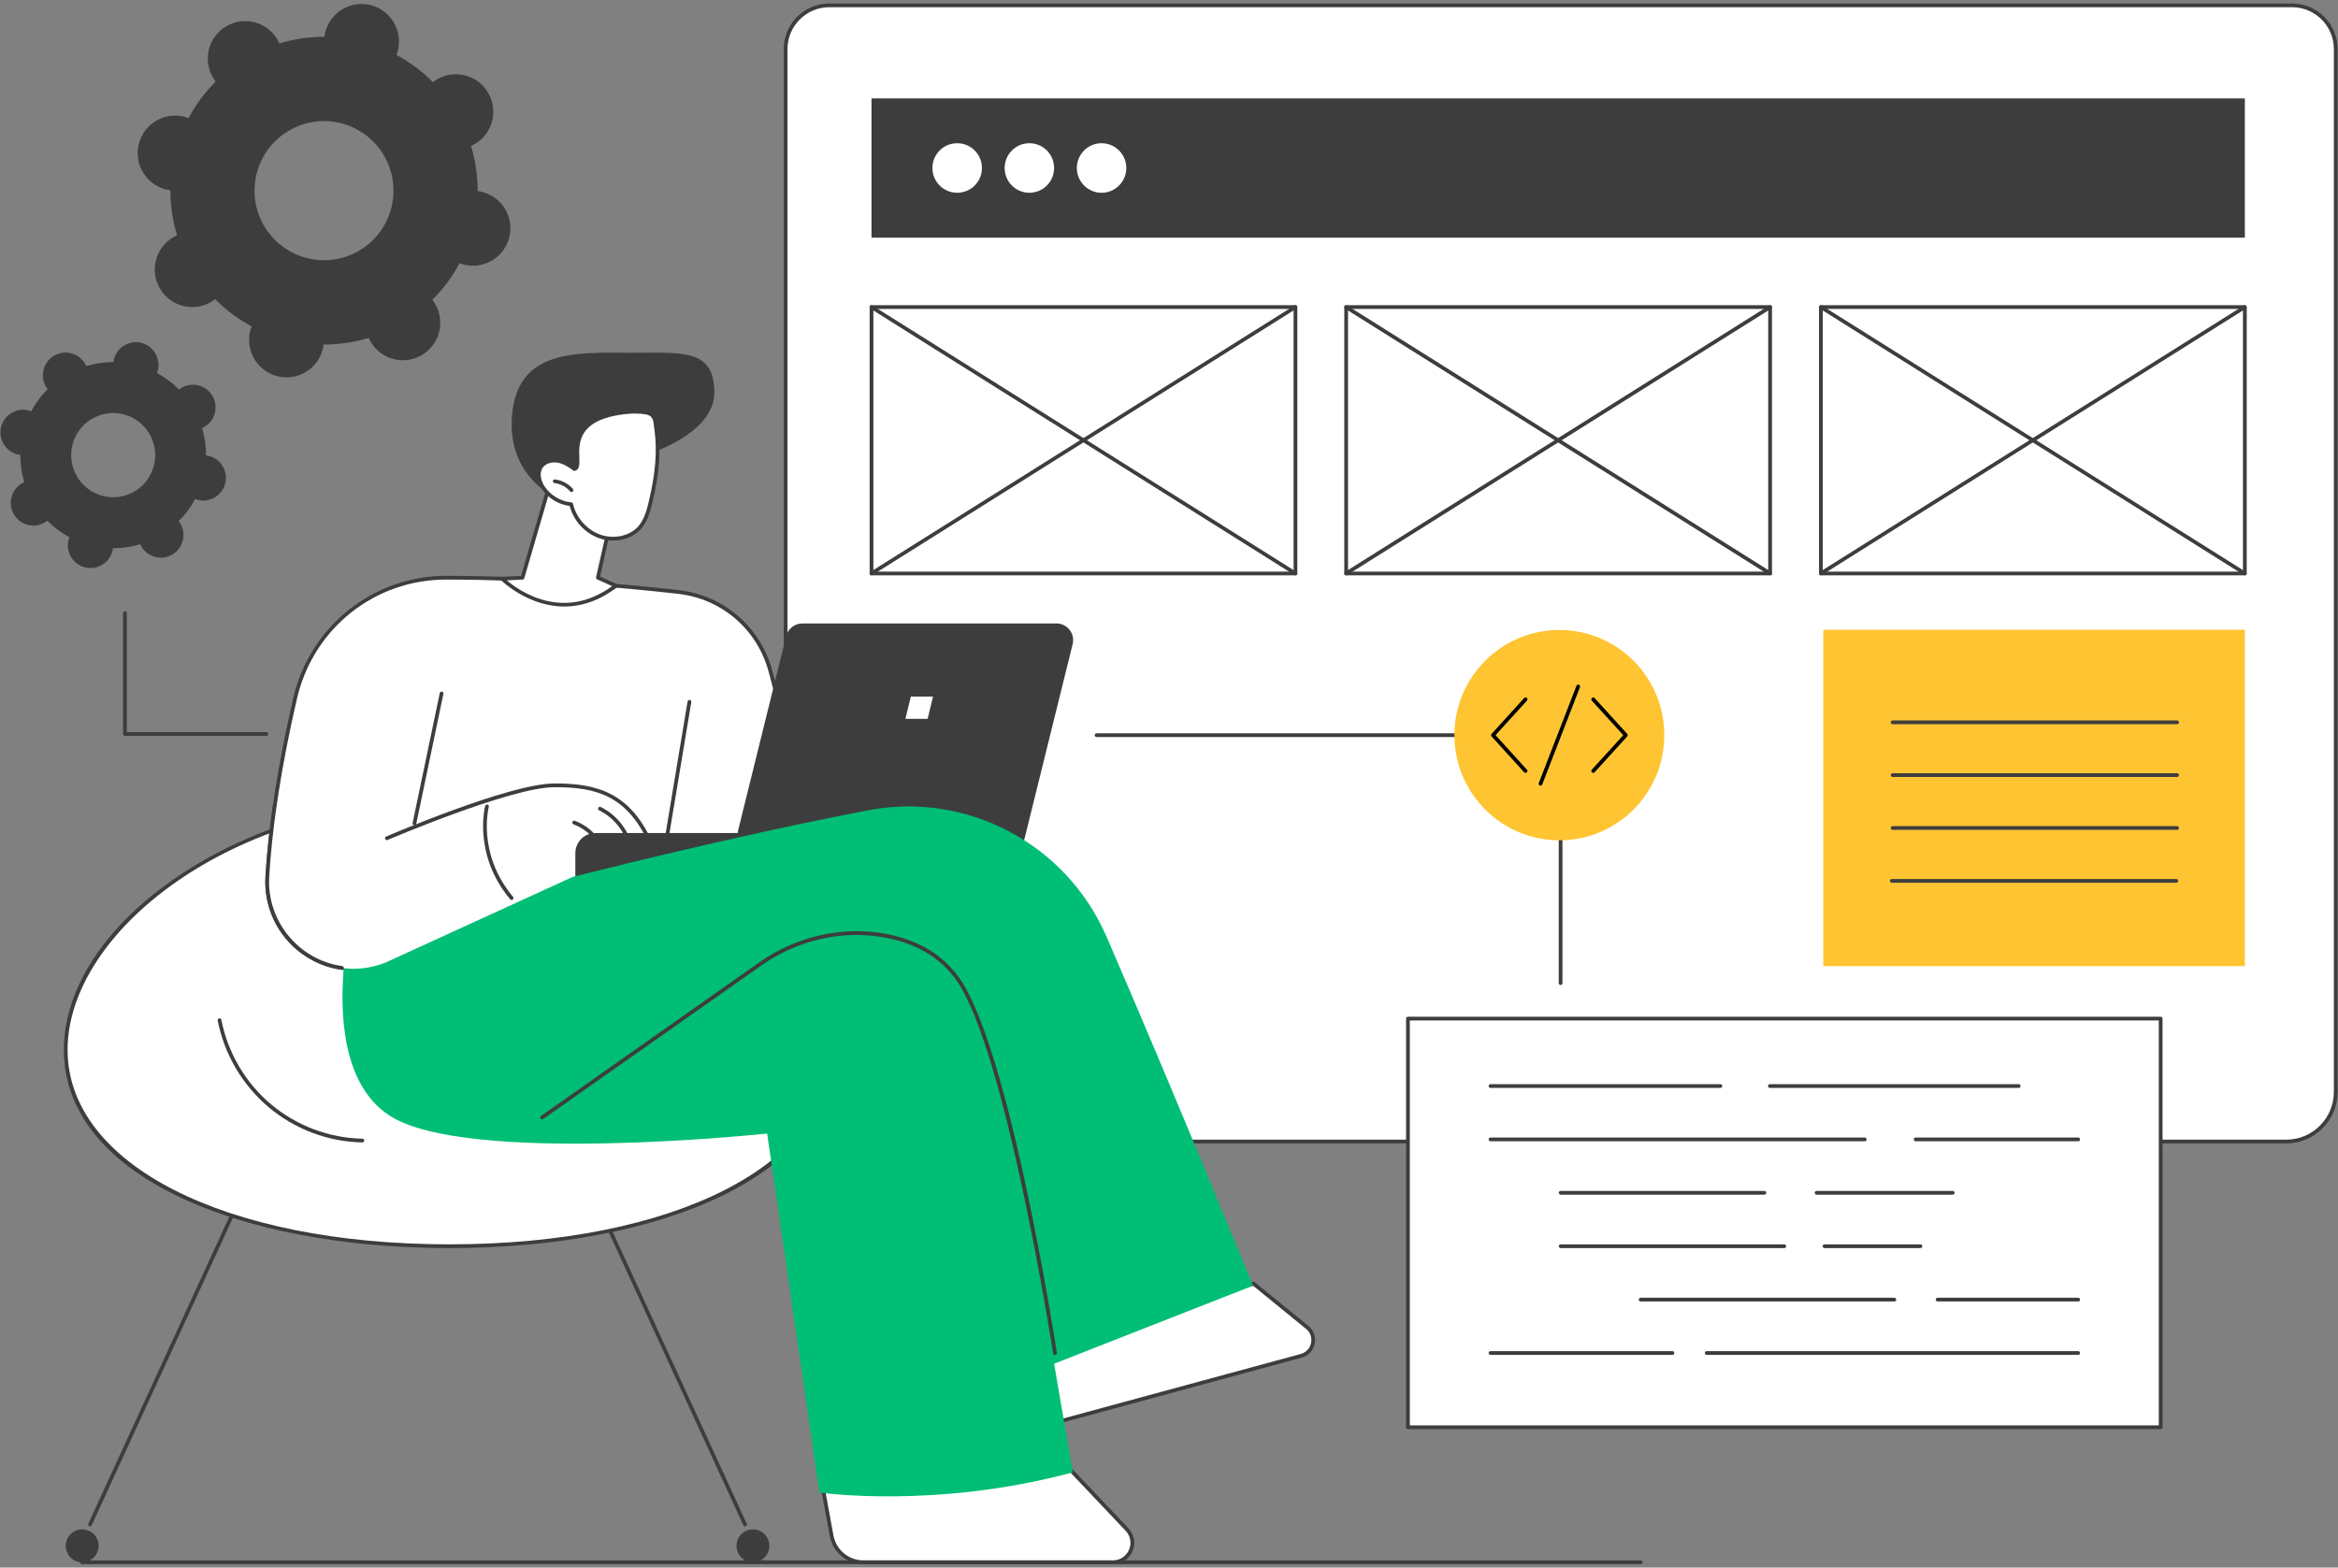 <svg width="337" height="226" viewBox="0 0 337 226" fill="none" xmlns="http://www.w3.org/2000/svg">
<rect x="0" y="0" width="337" height="226" fill="#808080" stroke="none"/>
<g clip-path="url(#clip0_4653_9539)">
<path fill-rule="evenodd" clip-rule="evenodd" d="M66.863 38.148C66.642 38.086 66.433 38.025 66.237 37.939C65.194 39.918 63.857 41.689 62.324 43.225C62.459 43.398 62.581 43.57 62.692 43.767C64.225 46.324 63.391 49.644 60.839 51.168C58.275 52.705 54.963 51.869 53.442 49.299C53.319 49.115 53.233 48.918 53.135 48.721C51.062 49.349 48.878 49.68 46.645 49.668C46.621 49.889 46.584 50.111 46.535 50.32C45.799 53.209 42.879 54.967 39.984 54.242C37.101 53.517 35.346 50.578 36.07 47.676C36.132 47.467 36.193 47.258 36.279 47.062C34.304 46.004 32.537 44.676 31.004 43.127C30.832 43.262 30.66 43.398 30.464 43.508C27.912 45.033 24.6 44.197 23.079 41.639C21.545 39.082 22.379 35.762 24.931 34.225C25.127 34.115 25.324 34.017 25.52 33.93C24.882 31.853 24.551 29.664 24.563 27.426C24.355 27.402 24.134 27.365 23.913 27.316C21.03 26.578 19.276 23.639 20.012 20.75C20.735 17.861 23.667 16.103 26.55 16.828C26.771 16.889 26.968 16.951 27.176 17.037C28.219 15.07 29.544 13.287 31.09 11.762C30.955 11.59 30.832 11.406 30.721 11.221C29.188 8.652 30.022 5.344 32.574 3.807C35.138 2.283 38.45 3.119 39.971 5.676C40.082 5.861 40.18 6.057 40.266 6.266C42.352 5.627 44.535 5.295 46.768 5.307C46.792 5.086 46.829 4.877 46.878 4.656C47.614 1.766 50.534 0.008 53.429 0.734C56.312 1.471 58.067 4.41 57.343 7.299C57.282 7.508 57.22 7.717 57.134 7.926C59.109 8.971 60.876 10.299 62.41 11.848C62.581 11.713 62.753 11.59 62.949 11.467C65.501 9.943 68.813 10.779 70.335 13.336C71.868 15.906 71.034 19.213 68.482 20.75C68.286 20.861 68.09 20.959 67.893 21.045C68.531 23.123 68.85 25.312 68.85 27.549C69.059 27.574 69.28 27.611 69.488 27.672C72.383 28.398 74.138 31.336 73.402 34.225C72.678 37.115 69.746 38.873 66.863 38.148ZM49.148 17.762C43.787 16.41 38.34 19.668 36.99 25.041C35.641 30.414 38.904 35.861 44.265 37.213C49.626 38.566 55.061 35.307 56.41 29.934C57.772 24.562 54.509 19.115 49.148 17.762Z" fill="#3D3D3D"/>
<path fill-rule="evenodd" clip-rule="evenodd" d="M28.501 72.067C28.37 72.034 28.248 71.993 28.133 71.944C27.495 73.137 26.698 74.207 25.765 75.129C25.839 75.235 25.913 75.346 25.986 75.461C26.906 77.01 26.403 79.014 24.858 79.936C23.312 80.87 21.312 80.366 20.392 78.817C20.318 78.694 20.257 78.575 20.208 78.461C18.944 78.842 17.632 79.038 16.282 79.038C16.266 79.17 16.241 79.301 16.209 79.432C15.767 81.178 14.001 82.235 12.246 81.793C10.504 81.362 9.449 79.579 9.878 77.834C9.911 77.702 9.952 77.575 10.001 77.452C8.811 76.813 7.744 76.014 6.824 75.079C6.717 75.161 6.607 75.235 6.492 75.301C4.947 76.235 2.947 75.731 2.015 74.182C1.095 72.633 1.598 70.616 3.143 69.694C3.258 69.629 3.376 69.567 3.499 69.51C3.119 68.256 2.923 66.928 2.923 65.575C2.792 65.559 2.661 65.538 2.53 65.514C0.788 65.071 -0.279 63.288 0.162 61.542C0.604 59.797 2.383 58.727 4.125 59.17C4.256 59.202 4.382 59.243 4.505 59.292C5.131 58.1 5.94 57.03 6.873 56.108C6.791 56.002 6.713 55.891 6.64 55.776C5.72 54.227 6.223 52.223 7.768 51.301C9.314 50.366 11.314 50.87 12.246 52.42C12.312 52.534 12.369 52.653 12.418 52.776C13.681 52.395 15.006 52.198 16.356 52.198C16.364 52.067 16.384 51.936 16.417 51.805C16.859 50.059 18.638 49.002 20.38 49.432C22.122 49.874 23.189 51.657 22.747 53.403C22.715 53.534 22.674 53.661 22.625 53.784C23.815 54.424 24.882 55.223 25.814 56.157C25.913 56.075 26.019 56.002 26.133 55.936C27.679 55.002 29.679 55.506 30.611 57.055C31.531 58.604 31.028 60.608 29.483 61.542C29.368 61.608 29.25 61.666 29.127 61.715C29.507 62.981 29.716 64.309 29.703 65.661C29.834 65.67 29.965 65.69 30.096 65.723C31.85 66.165 32.905 67.948 32.464 69.694C32.022 71.44 30.256 72.51 28.501 72.067ZM17.791 59.735C14.553 58.911 11.252 60.891 10.443 64.137C9.621 67.383 11.596 70.678 14.835 71.501C18.086 72.325 21.373 70.346 22.183 67.1C23.005 63.854 21.042 60.547 17.791 59.735Z" fill="#3D3D3D"/>
<path d="M38.401 106.088H18.012C17.865 106.088 17.742 105.965 17.742 105.818V88.395C17.742 88.248 17.865 88.125 18.012 88.125C18.159 88.125 18.282 88.248 18.282 88.395V105.547H38.401C38.549 105.547 38.671 105.67 38.671 105.818C38.671 105.965 38.549 106.088 38.401 106.088Z" fill="#3D3D3D"/>
<path d="M236.478 225.502H11.84C11.693 225.502 11.57 225.379 11.57 225.231C11.57 225.084 11.693 224.961 11.84 224.961H236.478C236.638 224.961 236.748 225.084 236.748 225.231C236.748 225.379 236.638 225.502 236.478 225.502Z" fill="#3D3D3D"/>
<path d="M119.536 164.581C116.064 164.581 113.242 161.753 113.242 158.273V7.081C113.242 3.601 116.064 0.773 119.536 0.773H330.385C333.856 0.773 336.678 3.601 336.678 7.081V157.425C336.678 161.372 333.476 164.581 329.538 164.581H119.536Z" fill="white"/>
<path fill-rule="evenodd" clip-rule="evenodd" d="M329.534 164.848H119.532C115.913 164.848 112.969 161.898 112.969 158.27V7.078C112.969 3.451 115.913 0.5 119.532 0.5H330.381C334 0.5 336.944 3.451 336.944 7.078V157.422C336.944 161.516 333.62 164.848 329.534 164.848ZM119.532 1.041C116.207 1.041 113.509 3.746 113.509 7.078V158.27C113.509 161.602 116.207 164.307 119.532 164.307H329.534C333.325 164.307 336.405 161.221 336.405 157.422V7.078C336.405 3.746 333.693 1.041 330.381 1.041H119.532Z" fill="#3D3D3D"/>
<path fill-rule="evenodd" clip-rule="evenodd" d="M323.572 82.951H262.465C262.318 82.951 262.195 82.828 262.195 82.68V44.27C262.195 44.123 262.318 44 262.465 44H323.572C323.719 44 323.842 44.123 323.842 44.27V82.68C323.842 82.828 323.719 82.951 323.572 82.951ZM262.735 82.41H323.302V44.541H262.735V82.41Z" fill="#3D3D3D"/>
<path d="M323.573 82.948C323.524 82.948 323.475 82.931 323.426 82.899L262.319 44.501C262.196 44.427 262.159 44.255 262.233 44.132C262.307 43.997 262.478 43.96 262.601 44.046L323.708 82.444C323.843 82.518 323.879 82.69 323.794 82.813C323.744 82.899 323.659 82.948 323.573 82.948Z" fill="#3D3D3D"/>
<path d="M262.466 82.948C262.368 82.948 262.282 82.899 262.233 82.813C262.159 82.69 262.196 82.518 262.319 82.444L323.426 44.046C323.548 43.96 323.72 43.997 323.794 44.132C323.879 44.255 323.843 44.427 323.708 44.501L262.601 82.899C262.56 82.931 262.515 82.948 262.466 82.948Z" fill="#3D3D3D"/>
<path fill-rule="evenodd" clip-rule="evenodd" d="M186.728 82.951H125.621C125.462 82.951 125.352 82.828 125.352 82.68V44.27C125.352 44.123 125.462 44 125.621 44H186.728C186.875 44 186.998 44.123 186.998 44.27V82.68C186.998 82.828 186.875 82.951 186.728 82.951ZM125.891 82.41H186.458V44.541H125.891V82.41Z" fill="#3D3D3D"/>
<path d="M186.727 82.948C186.669 82.948 186.62 82.931 186.579 82.899L125.473 44.501C125.35 44.427 125.301 44.255 125.387 44.132C125.461 43.997 125.632 43.96 125.755 44.046L186.862 82.444C186.996 82.518 187.033 82.69 186.947 82.813C186.898 82.899 186.812 82.948 186.727 82.948Z" fill="#3D3D3D"/>
<path d="M125.62 82.948C125.522 82.948 125.436 82.899 125.387 82.813C125.301 82.69 125.35 82.518 125.473 82.444L186.579 44.046C186.702 43.96 186.874 43.997 186.947 44.132C187.033 44.255 186.996 44.427 186.862 44.501L125.755 82.899C125.714 82.931 125.669 82.948 125.62 82.948Z" fill="#3D3D3D"/>
<path d="M323.572 34.265H125.617V14.188H323.572V34.265Z" fill="#3D3D3D"/>
<path d="M141.538 24.226C141.538 26.194 139.944 27.792 137.968 27.792C135.993 27.792 134.398 26.194 134.398 24.226C134.398 22.247 135.993 20.648 137.968 20.648C139.944 20.648 141.538 22.247 141.538 24.226Z" fill="white"/>
<path d="M151.94 24.226C151.94 26.194 150.345 27.792 148.37 27.792C146.407 27.792 144.812 26.194 144.812 24.226C144.812 22.247 146.407 20.648 148.37 20.648C150.345 20.648 151.94 22.247 151.94 24.226Z" fill="white"/>
<path d="M162.346 24.226C162.346 26.194 160.752 27.792 158.776 27.792C156.814 27.792 155.219 26.194 155.219 24.226C155.219 22.247 156.814 20.648 158.776 20.648C160.752 20.648 162.346 22.247 162.346 24.226Z" fill="white"/>
<path d="M323.576 139.289H262.812V90.797H323.576V139.289Z" fill="#FEC432"/>
<path fill-rule="evenodd" clip-rule="evenodd" d="M255.142 82.951H194.036C193.888 82.951 193.766 82.828 193.766 82.68V44.27C193.766 44.123 193.888 44 194.036 44H255.142C255.289 44 255.412 44.123 255.412 44.27V82.68C255.412 82.828 255.289 82.951 255.142 82.951ZM194.305 82.41H254.872V44.541H194.305V82.41Z" fill="#3D3D3D"/>
<path d="M255.143 82.948C255.094 82.948 255.045 82.931 254.996 82.899L193.889 44.501C193.767 44.427 193.73 44.255 193.803 44.132C193.889 43.997 194.061 43.96 194.184 44.046L255.29 82.444C255.413 82.518 255.45 82.69 255.376 82.813C255.327 82.899 255.229 82.948 255.143 82.948Z" fill="#3D3D3D"/>
<path d="M194.036 82.948C193.951 82.948 193.865 82.899 193.803 82.813C193.73 82.69 193.767 82.518 193.889 82.444L254.996 44.046C255.131 43.96 255.29 43.997 255.376 44.132C255.45 44.255 255.413 44.427 255.29 44.501L194.184 82.899C194.135 82.931 194.086 82.948 194.036 82.948Z" fill="#3D3D3D"/>
<path d="M313.808 104.408H272.809C272.649 104.408 272.539 104.285 272.539 104.138C272.539 103.99 272.649 103.867 272.809 103.867H313.808C313.956 103.867 314.078 103.99 314.078 104.138C314.078 104.285 313.956 104.408 313.808 104.408Z" fill="#3D3D3D"/>
<path d="M313.808 112.018H272.809C272.649 112.018 272.539 111.907 272.539 111.747C272.539 111.6 272.649 111.477 272.809 111.477H313.808C313.956 111.477 314.078 111.6 314.078 111.747C314.078 111.907 313.956 112.018 313.808 112.018Z" fill="#3D3D3D"/>
<path d="M313.808 119.643H272.809C272.649 119.643 272.539 119.52 272.539 119.372C272.539 119.225 272.649 119.102 272.809 119.102H313.808C313.956 119.102 314.078 119.225 314.078 119.372C314.078 119.52 313.956 119.643 313.808 119.643Z" fill="#3D3D3D"/>
<path d="M313.696 127.268H272.684C272.537 127.268 272.414 127.145 272.414 126.997C272.414 126.85 272.537 126.727 272.684 126.727H313.696C313.843 126.727 313.966 126.85 313.966 126.997C313.966 127.145 313.843 127.268 313.696 127.268Z" fill="#3D3D3D"/>
<path d="M224.944 142.002C224.796 142.002 224.674 141.891 224.674 141.731V106.26H158.059C157.912 106.26 157.789 106.137 157.789 105.989C157.789 105.842 157.912 105.719 158.059 105.719H224.944C225.103 105.719 225.214 105.842 225.214 105.989V141.731C225.214 141.891 225.103 142.002 224.944 142.002Z" fill="#3D3D3D"/>
<path d="M239.893 105.988C239.893 114.361 233.121 121.148 224.767 121.148C216.413 121.148 209.641 114.361 209.641 105.988C209.641 97.615 216.413 90.828 224.767 90.828C233.121 90.828 239.893 97.615 239.893 105.988Z" fill="#FEC432"/>
<path d="M219.898 111.422C219.825 111.422 219.751 111.397 219.69 111.336L215.003 106.172C214.905 106.074 214.905 105.914 215.003 105.803L219.69 100.639C219.8 100.529 219.972 100.529 220.082 100.627C220.193 100.725 220.193 100.897 220.094 101.008L215.568 105.988L220.094 110.967C220.193 111.078 220.193 111.25 220.082 111.348C220.021 111.397 219.96 111.422 219.898 111.422Z" fill="black"/>
<path d="M229.65 111.422C229.577 111.422 229.515 111.397 229.466 111.348C229.356 111.25 229.343 111.078 229.442 110.967L233.981 105.988L229.442 101.008C229.343 100.897 229.356 100.725 229.466 100.627C229.577 100.529 229.748 100.529 229.846 100.639L234.545 105.803C234.631 105.914 234.631 106.074 234.545 106.172L229.846 111.336C229.785 111.397 229.711 111.422 229.65 111.422Z" fill="black"/>
<path d="M222.054 113.263C222.021 113.272 221.989 113.268 221.956 113.251C221.821 113.202 221.747 113.042 221.797 112.907L227.231 98.878C227.28 98.743 227.44 98.669 227.575 98.718C227.722 98.78 227.783 98.927 227.734 99.075L222.299 113.091C222.263 113.202 222.165 113.263 222.054 113.263Z" fill="black"/>
<path d="M311.443 205.77H202.945V146.852H311.443V205.77Z" fill="white"/>
<path fill-rule="evenodd" clip-rule="evenodd" d="M311.439 206.037H202.942C202.795 206.037 202.672 205.914 202.672 205.767V146.849C202.672 146.701 202.795 146.578 202.942 146.578H311.439C311.587 146.578 311.709 146.701 311.709 146.849V205.767C311.709 205.914 311.587 206.037 311.439 206.037ZM203.212 205.496H311.169V147.119H203.212V205.496Z" fill="#3D3D3D"/>
<path d="M290.973 156.846H255.114C254.966 156.846 254.844 156.723 254.844 156.575C254.844 156.428 254.966 156.305 255.114 156.305H290.973C291.12 156.305 291.243 156.428 291.243 156.575C291.243 156.723 291.12 156.846 290.973 156.846Z" fill="#3D3D3D"/>
<path d="M247.976 156.846H214.84C214.693 156.846 214.57 156.723 214.57 156.575C214.57 156.428 214.693 156.305 214.84 156.305H247.976C248.123 156.305 248.246 156.428 248.246 156.575C248.246 156.723 248.123 156.846 247.976 156.846Z" fill="#3D3D3D"/>
<path d="M299.553 164.541H276.121C275.974 164.541 275.852 164.418 275.852 164.27C275.852 164.123 275.974 164 276.121 164H299.553C299.7 164 299.823 164.123 299.823 164.27C299.823 164.418 299.7 164.541 299.553 164.541Z" fill="#3D3D3D"/>
<path d="M268.782 164.541H214.84C214.693 164.541 214.57 164.418 214.57 164.27C214.57 164.123 214.693 164 214.84 164H268.782C268.929 164 269.052 164.123 269.052 164.27C269.052 164.418 268.929 164.541 268.782 164.541Z" fill="#3D3D3D"/>
<path d="M281.464 172.236H261.848C261.701 172.236 261.578 172.113 261.578 171.966C261.578 171.818 261.701 171.695 261.848 171.695H281.464C281.612 171.695 281.734 171.818 281.734 171.966C281.734 172.113 281.612 172.236 281.464 172.236Z" fill="#3D3D3D"/>
<path d="M254.319 172.236H224.95C224.802 172.236 224.68 172.113 224.68 171.966C224.68 171.818 224.802 171.695 224.95 171.695H254.319C254.466 171.695 254.589 171.818 254.589 171.966C254.589 172.113 254.466 172.236 254.319 172.236Z" fill="#3D3D3D"/>
<path d="M276.807 179.939H262.981C262.834 179.939 262.711 179.816 262.711 179.669C262.711 179.521 262.834 179.398 262.981 179.398H276.807C276.966 179.398 277.077 179.521 277.077 179.669C277.077 179.816 276.966 179.939 276.807 179.939Z" fill="#3D3D3D"/>
<path d="M257.19 179.939H224.95C224.802 179.939 224.68 179.816 224.68 179.669C224.68 179.521 224.802 179.398 224.95 179.398H257.19C257.349 179.398 257.46 179.521 257.46 179.669C257.46 179.816 257.349 179.939 257.19 179.939Z" fill="#3D3D3D"/>
<path d="M299.552 187.635H279.286C279.138 187.635 279.016 187.524 279.016 187.364C279.016 187.217 279.138 187.094 279.286 187.094H299.552C299.699 187.094 299.822 187.217 299.822 187.364C299.822 187.524 299.699 187.635 299.552 187.635Z" fill="#3D3D3D"/>
<path d="M273.039 187.635H236.481C236.334 187.635 236.211 187.524 236.211 187.364C236.211 187.217 236.334 187.094 236.481 187.094H273.039C273.199 187.094 273.321 187.217 273.321 187.364C273.321 187.524 273.199 187.635 273.039 187.635Z" fill="#3D3D3D"/>
<path d="M299.554 195.338H246.004C245.857 195.338 245.734 195.215 245.734 195.067C245.734 194.908 245.857 194.797 246.004 194.797H299.554C299.701 194.797 299.824 194.908 299.824 195.067C299.824 195.215 299.701 195.338 299.554 195.338Z" fill="#3D3D3D"/>
<path d="M241.069 195.338H214.84C214.693 195.338 214.57 195.215 214.57 195.067C214.57 194.908 214.693 194.797 214.84 194.797H241.069C241.229 194.797 241.339 194.908 241.339 195.067C241.339 195.215 241.229 195.338 241.069 195.338Z" fill="#3D3D3D"/>
<path d="M12.972 220.061C12.931 220.061 12.895 220.052 12.862 220.036C12.727 219.975 12.666 219.815 12.727 219.679L46.218 146.745C46.28 146.61 46.439 146.548 46.574 146.61C46.709 146.671 46.77 146.831 46.709 146.966L13.218 219.901C13.169 219.999 13.07 220.061 12.972 220.061Z" fill="#3D3D3D"/>
<path d="M14.212 222.865C14.212 224.181 13.157 225.238 11.844 225.238C10.532 225.238 9.477 224.181 9.477 222.865C9.477 221.55 10.532 220.492 11.844 220.492C13.157 220.492 14.212 221.55 14.212 222.865Z" fill="#3D3D3D"/>
<path d="M107.393 220.061C107.295 220.061 107.197 219.999 107.148 219.901L73.657 146.966C73.595 146.831 73.657 146.671 73.792 146.61C73.927 146.548 74.086 146.61 74.147 146.745L107.639 219.679C107.7 219.815 107.651 219.975 107.516 220.036C107.475 220.052 107.434 220.061 107.393 220.061Z" fill="#3D3D3D"/>
<path d="M106.156 222.865C106.156 224.181 107.224 225.238 108.524 225.238C109.837 225.238 110.892 224.181 110.892 222.865C110.892 221.55 109.837 220.492 108.524 220.492C107.224 220.492 106.156 221.55 106.156 222.865Z" fill="#3D3D3D"/>
<path d="M120.096 151.355C120.096 169.146 95.328 179.671 64.78 179.671C34.233 179.671 9.477 169.146 9.477 151.355C9.477 133.576 34.233 115.281 64.78 115.281C95.328 115.281 120.096 133.576 120.096 151.355Z" fill="white"/>
<path fill-rule="evenodd" clip-rule="evenodd" d="M64.777 179.938C49.479 179.938 35.542 177.27 25.556 172.426C14.859 167.237 9.203 159.946 9.203 151.352C9.203 142.549 15.153 133.463 25.52 126.43C36.364 119.065 50.301 115.008 64.777 115.008C79.253 115.008 93.202 119.065 104.046 126.43C114.413 133.463 120.363 142.549 120.363 151.352C120.363 159.946 114.707 167.237 104.01 172.426C94.024 177.27 80.087 179.938 64.777 179.938ZM64.777 115.549C33.285 115.549 9.743 134.446 9.743 151.352C9.743 167.864 32.377 179.397 64.777 179.397C97.189 179.397 119.823 167.864 119.823 151.352C119.823 134.446 96.281 115.549 64.777 115.549Z" fill="#3D3D3D"/>
<path d="M31.641 147.086C32.573 151.856 35.174 156.27 38.879 159.406C42.584 162.529 47.38 164.336 52.226 164.434L31.641 147.086Z" fill="white"/>
<path d="M52.226 164.706C47.282 164.607 42.485 162.8 38.707 159.615C34.928 156.419 32.327 151.992 31.383 147.136C31.346 146.988 31.444 146.853 31.591 146.816C31.738 146.792 31.886 146.89 31.91 147.038C32.83 151.771 35.37 156.087 39.05 159.197C42.743 162.296 47.417 164.066 52.226 164.165C52.386 164.165 52.496 164.288 52.496 164.435C52.496 164.583 52.373 164.706 52.226 164.706Z" fill="#3D3D3D"/>
<path d="M117.434 120.851L111.091 96.863C109.447 90.642 104.147 86.068 97.768 85.342C89.242 84.383 76.716 83.277 64.301 83.289C53.898 83.289 44.881 90.519 42.538 100.674C40.783 108.297 39.054 117.605 38.538 126.408C37.999 135.543 47.114 142.158 55.603 138.765L83.513 127.601L94.983 125.855L117.434 120.851Z" fill="white"/>
<path fill-rule="evenodd" clip-rule="evenodd" d="M50.962 139.93C48.337 139.93 45.748 139.106 43.528 137.507C39.97 134.938 38.007 130.782 38.265 126.38C38.706 118.905 40.056 110.237 42.276 100.61C43.417 95.643 46.239 91.143 50.226 87.958C54.213 84.774 59.206 83.016 64.297 83.016C76.786 83.016 89.397 84.135 97.789 85.069C104.34 85.819 109.664 90.417 111.345 96.786L117.687 120.774C117.7 120.848 117.7 120.921 117.65 120.995C117.614 121.057 117.552 121.093 117.479 121.118L95.041 126.122L83.582 127.856L55.697 139.007C54.164 139.622 52.557 139.93 50.962 139.93ZM64.395 83.557C64.363 83.557 64.33 83.557 64.297 83.557C53.968 83.557 45.135 90.626 42.804 100.733C40.583 110.323 39.246 118.966 38.804 126.417C38.559 130.622 40.436 134.606 43.847 137.065C47.245 139.524 51.6 140.065 55.501 138.503L83.411 127.339C83.427 127.331 83.448 127.327 83.472 127.327L94.943 125.581L117.086 120.651L110.817 96.934C109.198 90.774 104.058 86.323 97.727 85.61C89.385 84.675 76.823 83.557 64.395 83.557Z" fill="#3D3D3D"/>
<path d="M59.743 118.981C59.718 118.981 59.698 118.981 59.681 118.981C59.534 118.944 59.448 118.809 59.473 118.661L63.386 99.924C63.411 99.788 63.558 99.69 63.705 99.715C63.853 99.752 63.938 99.899 63.914 100.034L60 118.772C59.976 118.895 59.865 118.981 59.743 118.981Z" fill="#3D3D3D"/>
<path d="M93.677 121.586C93.567 121.586 93.469 121.537 93.432 121.439C90.34 114.738 85.936 113.435 79.814 113.496C73.558 113.545 56.051 121.021 55.88 121.094C55.732 121.156 55.585 121.094 55.524 120.959C55.462 120.824 55.524 120.664 55.659 120.603C56.383 120.295 73.447 113.004 79.814 112.955C85.973 112.894 90.721 114.271 93.922 121.205C93.984 121.34 93.922 121.5 93.787 121.562C93.747 121.578 93.71 121.586 93.677 121.586Z" fill="#3D3D3D"/>
<path d="M87.409 124.409C87.286 124.409 87.163 124.323 87.151 124.188C86.71 121.791 84.955 119.688 82.673 118.852C82.526 118.791 82.453 118.643 82.514 118.495C82.563 118.36 82.71 118.286 82.857 118.336C85.323 119.245 87.213 121.508 87.679 124.09C87.703 124.237 87.605 124.385 87.458 124.409C87.442 124.409 87.425 124.409 87.409 124.409Z" fill="#3D3D3D"/>
<path d="M91.001 122.974C90.867 122.974 90.756 122.875 90.732 122.74C90.327 120.219 88.646 117.945 86.352 116.826C86.217 116.765 86.168 116.605 86.229 116.469C86.291 116.334 86.45 116.285 86.585 116.346C89.039 117.539 90.83 119.961 91.271 122.654C91.296 122.801 91.198 122.937 91.05 122.961C91.034 122.969 91.018 122.974 91.001 122.974Z" fill="#3D3D3D"/>
<path d="M95.461 125.016C95.445 125.016 95.428 125.016 95.412 125.016C95.265 124.992 95.167 124.844 95.191 124.697L99.105 101.139C99.129 100.992 99.276 100.893 99.424 100.918C99.571 100.942 99.669 101.078 99.644 101.225L95.719 124.795C95.694 124.918 95.584 125.016 95.461 125.016Z" fill="#3D3D3D"/>
<path d="M79.135 70.141L75.319 83.284L72.375 83.419C72.375 83.419 79.993 91.153 88.777 84.44L86.189 83.284L88.017 75.206L79.135 70.141Z" fill="white"/>
<path fill-rule="evenodd" clip-rule="evenodd" d="M81.34 87.442C76.04 87.442 72.237 83.668 72.188 83.619C72.114 83.532 72.09 83.422 72.126 83.323C72.163 83.225 72.261 83.151 72.359 83.151L75.107 83.028L78.874 70.069C78.898 69.983 78.96 69.922 79.033 69.897C79.107 69.86 79.193 69.873 79.266 69.91L88.136 74.975C88.246 75.037 88.295 75.147 88.271 75.27L86.492 83.127L88.884 84.197C88.982 84.233 89.031 84.319 89.044 84.418C89.056 84.504 89.019 84.602 88.946 84.664C86.247 86.717 83.646 87.442 81.34 87.442ZM73.046 83.668C73.782 84.295 75.328 85.451 77.389 86.201C81.143 87.565 84.799 86.987 88.246 84.504L86.075 83.532C85.952 83.471 85.891 83.348 85.915 83.225L87.694 75.344L79.303 70.549L75.574 83.36C75.537 83.471 75.439 83.557 75.328 83.557L73.046 83.668Z" fill="#3D3D3D"/>
<path d="M92.764 65.676C92.764 65.676 103.07 62.775 102.971 56.455C102.861 50.135 98.199 50.898 90.912 50.861C82.938 50.812 74.436 50.356 73.786 60.131C73.124 69.893 81.822 72.549 81.822 72.549L92.764 65.676Z" fill="#3D3D3D"/>
<path d="M93.78 72.388C93.461 73.691 93.081 75.043 92.198 76.052C90.799 77.662 88.309 78.043 86.309 77.281C84.346 76.531 82.801 74.748 82.322 72.695C80.703 72.56 79.169 71.638 78.274 70.285C77.697 69.412 77.403 68.22 77.967 67.347C78.445 66.572 79.476 66.277 80.372 66.412C81.267 66.56 82.064 67.064 82.801 67.605C84.334 67.334 80.85 61.691 87.757 59.859C89.364 59.429 91.302 59.219 92.971 59.441C94.529 59.662 94.418 60.695 94.602 62.047C95.081 65.502 94.578 69.006 93.78 72.388Z" fill="white"/>
<path fill-rule="evenodd" clip-rule="evenodd" d="M88.397 77.936C87.673 77.936 86.925 77.813 86.226 77.543C84.214 76.781 82.656 75.022 82.116 72.944C80.496 72.748 78.951 71.801 78.055 70.436C77.466 69.551 77.074 68.235 77.736 67.203C78.325 66.281 79.503 66.01 80.411 66.157C81.343 66.305 82.153 66.809 82.84 67.301C82.999 67.166 82.987 66.698 82.962 66.01C82.901 64.104 82.778 60.907 87.686 59.604C89.513 59.112 91.452 58.965 93.01 59.186C94.58 59.395 94.69 60.428 94.813 61.522C94.829 61.678 94.85 61.842 94.874 62.014C95.279 65.002 95.022 68.322 94.04 72.453C93.721 73.781 93.341 75.17 92.409 76.24C91.439 77.334 89.955 77.936 88.397 77.936ZM79.932 66.662C79.282 66.662 78.57 66.895 78.19 67.485C77.675 68.309 78.031 69.428 78.509 70.141C79.356 71.42 80.828 72.293 82.349 72.428C82.472 72.44 82.57 72.526 82.594 72.637C83.036 74.592 84.545 76.326 86.41 77.039C88.397 77.789 90.752 77.309 92.004 75.883C92.85 74.899 93.218 73.584 93.513 72.317C94.482 68.26 94.74 65.014 94.347 62.088C94.322 61.916 94.302 61.748 94.286 61.584C94.163 60.477 94.089 59.875 92.936 59.715C91.439 59.506 89.575 59.666 87.82 60.121C83.343 61.313 83.441 64.129 83.502 65.985C83.539 66.932 83.563 67.744 82.84 67.879C82.766 67.891 82.692 67.879 82.631 67.83C81.981 67.35 81.196 66.834 80.325 66.686C80.202 66.67 80.071 66.662 79.932 66.662Z" fill="#3D3D3D"/>
<path d="M82.385 70.94C82.299 70.94 82.226 70.903 82.177 70.842C81.612 70.19 80.791 69.748 79.932 69.649C79.785 69.637 79.674 69.502 79.699 69.354C79.711 69.207 79.834 69.096 79.993 69.121C80.987 69.231 81.931 69.735 82.582 70.485C82.68 70.596 82.668 70.768 82.557 70.867C82.508 70.916 82.447 70.94 82.385 70.94Z" fill="#3D3D3D"/>
<path d="M142.257 124.84L82.93 126.795V123.008C82.93 121.397 84.23 120.094 85.837 120.094H142.257V124.84Z" fill="#3D3D3D"/>
<path d="M145.36 122.686H108.741C107.17 122.686 106.03 121.211 106.398 119.698L113.317 91.715C113.587 90.633 114.556 89.883 115.66 89.883H152.28C153.838 89.883 154.991 91.358 154.611 92.871L147.691 120.854C147.422 121.936 146.465 122.686 145.36 122.686Z" fill="#3D3D3D"/>
<path d="M133.71 103.631H130.508L131.293 100.422H134.483L133.71 103.631Z" fill="white"/>
<path d="M152.083 205.099L187.549 195.472C189.402 194.968 189.917 192.57 188.42 191.353L180.691 185.07L149.102 194.956L152.083 205.099Z" fill="white"/>
<path fill-rule="evenodd" clip-rule="evenodd" d="M152.08 205.372C151.957 205.372 151.847 205.286 151.822 205.175L148.829 195.032C148.792 194.897 148.878 194.749 149.013 194.7L180.603 184.815C180.689 184.778 180.787 184.802 180.848 184.852L188.589 191.147C189.362 191.774 189.706 192.77 189.497 193.741C189.301 194.712 188.577 195.474 187.62 195.733L152.141 205.36C152.125 205.368 152.104 205.372 152.08 205.372ZM149.43 195.143L152.264 204.77L187.485 195.204C188.246 194.995 188.81 194.405 188.97 193.63C189.141 192.843 188.871 192.081 188.246 191.577L180.627 185.368L149.43 195.143Z" fill="#3D3D3D"/>
<path d="M118.328 212.997L119.874 221.407C120.279 223.62 122.193 225.231 124.438 225.231H160.432C162.873 225.231 164.137 222.292 162.456 220.522L152.077 209.555L118.328 212.997Z" fill="white"/>
<path fill-rule="evenodd" clip-rule="evenodd" d="M160.431 225.498H124.437C122.069 225.498 120.033 223.802 119.604 221.453L118.058 213.044C118.046 212.97 118.07 212.896 118.107 212.835C118.156 212.773 118.23 212.736 118.303 212.724L152.04 209.281C152.126 209.281 152.212 209.306 152.273 209.367L162.652 220.335C163.498 221.232 163.731 222.498 163.241 223.642C162.75 224.785 161.67 225.498 160.431 225.498ZM118.647 213.24L120.131 221.355C120.511 223.445 122.327 224.957 124.437 224.957H160.431C161.45 224.957 162.333 224.367 162.738 223.433C163.143 222.486 162.958 221.441 162.259 220.703L151.966 209.835L118.647 213.24Z" fill="#3D3D3D"/>
<path d="M51.064 130.239C51.064 130.239 44.868 153.513 56.155 160.841C67.257 168.046 110.576 163.423 110.576 163.423L118.108 215.173C118.108 215.173 134.756 217.62 154.63 212.272L151.943 196.608L180.601 185.358C180.601 185.358 168.946 156.808 159.488 135.022C153.673 121.62 139.344 114.058 125.027 116.837C113.225 119.112 96.774 122.714 74.876 128.382L51.064 130.239Z" fill="#00BE75"/>
<path d="M152.078 195.356C151.943 195.356 151.832 195.257 151.808 195.122C151.734 194.692 144.987 151.413 137.847 141.319C135.516 138.024 131.983 135.946 127.37 135.135C121.346 134.065 114.93 135.54 109.778 139.167L78.286 161.335C78.163 161.421 78.004 161.385 77.918 161.262C77.832 161.139 77.857 160.979 77.979 160.893L109.471 138.725C114.734 135.012 121.297 133.512 127.468 134.594C132.228 135.442 135.872 137.594 138.276 140.999C145.502 151.204 152.065 193.253 152.335 195.048C152.36 195.196 152.262 195.331 152.114 195.356C152.098 195.356 152.086 195.356 152.078 195.356Z" fill="#3D3D3D"/>
<path d="M38.531 126.408C37.991 135.544 47.106 142.158 55.595 138.765L82.548 126.421L64.391 128.326L39.61 116.031C39.12 119.486 38.727 122.978 38.531 126.408Z" fill="white"/>
<path d="M49.281 139.819C49.265 139.819 49.252 139.819 49.244 139.819C42.693 138.896 37.872 133.007 38.264 126.38C38.449 123.183 38.817 119.679 39.356 115.991C39.369 115.843 39.504 115.745 39.651 115.769C39.81 115.782 39.908 115.917 39.884 116.064C39.356 119.741 38.988 123.22 38.804 126.417C38.424 132.749 43.049 138.405 49.318 139.278C49.465 139.302 49.563 139.437 49.551 139.585C49.526 139.72 49.416 139.819 49.281 139.819Z" fill="#3D3D3D"/>
<path d="M73.746 129.747C73.672 129.747 73.586 129.71 73.537 129.648C68.115 123.181 69.918 116.259 69.93 116.197C69.979 116.05 70.126 115.964 70.261 116.001C70.409 116.038 70.495 116.185 70.458 116.333C70.433 116.406 68.716 123.058 73.954 129.304C74.04 129.415 74.028 129.587 73.917 129.685C73.868 129.722 73.807 129.747 73.746 129.747Z" fill="#3D3D3D"/>
</g>
<defs>
<clipPath id="clip0_4653_9539">
<rect width="337" height="225" fill="white" transform="translate(0 0.5)"/>
</clipPath>
</defs>
</svg>
